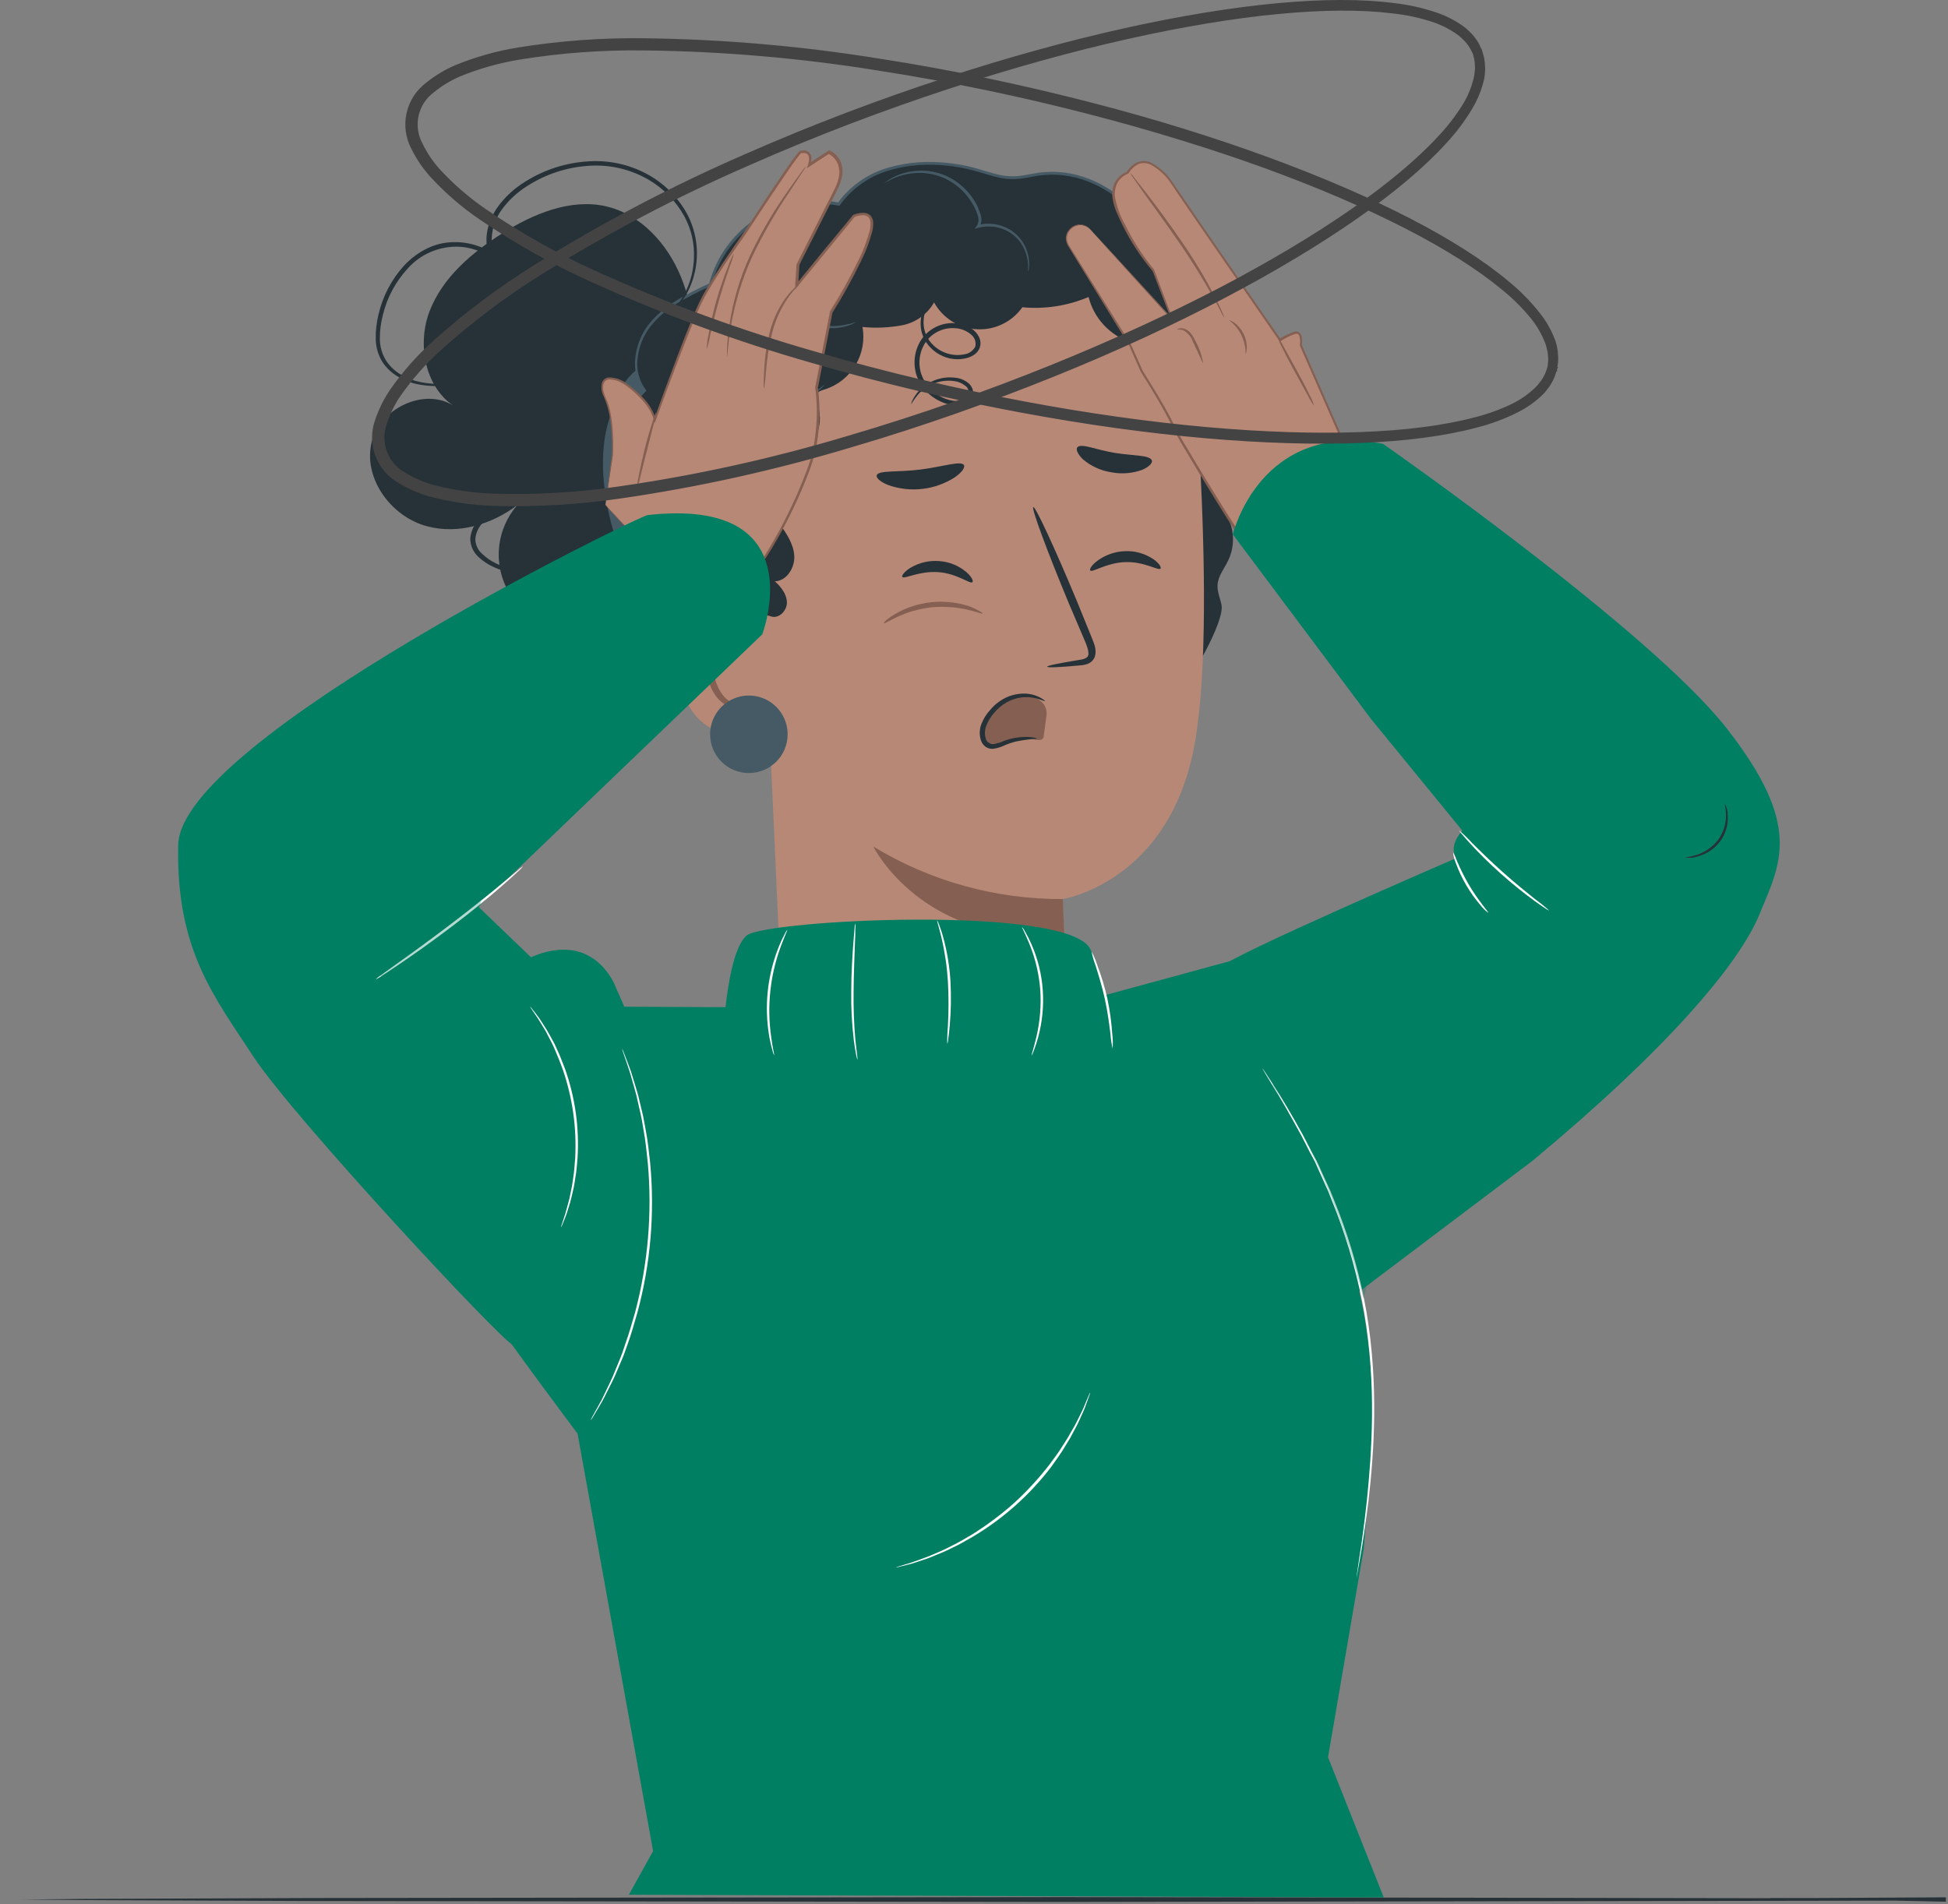 <svg width="402" height="393" viewBox="0 0 402 393" fill="none" xmlns="http://www.w3.org/2000/svg">
<rect x="0" y="0" width="402" height="393" fill="#808080" stroke="none"/>
<path d="M365.21 391.76H365.83H367.65H374.75L401.56 391.618V392.284L218.96 392.57L64.13 392.379L17.21 392.189L4.45 392.07H1.13H0H1.13H4.45L17.21 391.951L64.13 391.76L218.96 391.57L401.56 391.856V392.522L374.78 391.951H367.68H365.86L365.21 391.76Z" fill="#263238"/>
<path d="M140.57 57.27C137.8 50.38 132.24 44.2 124.99 42.57C117.74 40.94 109.99 44.14 103.64 48.17C97.29 52.2 91.33 57.29 88.64 64.25C86.08 70.98 87.64 79.64 93.48 83.68C87.4 79.89 78.09 84.47 76.61 91.63C75.08 99.03 80.85 106.7 88.15 108.63C94.53 110.33 101.45 108.27 106.75 104.26C104.598 106.726 103.279 109.808 102.983 113.068C102.686 116.327 103.427 119.597 105.1 122.41C109.1 128.8 117.48 131.72 124.81 130.06C132.14 128.4 138.2 122.71 141.26 115.85L143.91 79.15C143.78 71.75 143.34 64.16 140.57 57.27Z" fill="#263238"/>
<path d="M135.61 74.11C128.55 76.4 127.11 82.11 125.61 86.88C122.46 97.13 126 112.3 131.74 121.36C137.48 130.42 143.74 135.03 154.38 136.56C154.727 120.287 155.06 104.013 155.38 87.74L135.61 74.11Z" fill="#455A64"/>
<path d="M131.62 102.14C129.3 98.93 128.18 95.007 128.456 91.056C128.732 87.105 130.386 83.376 133.13 80.52C130.04 76.63 131.13 70.65 134.29 66.81C137.45 62.97 142.09 60.76 146.59 58.68C149.07 47.32 161.82 39.33 173.11 42.06C179 33.41 191.54 32.06 201.59 34.98C204.04 35.69 206.49 36.62 209.05 36.61C210.921 36.472 212.782 36.215 214.62 35.84C224.84 34.46 234.98 41.66 238.97 51.17C239.5 52.734 240.229 54.223 241.14 55.6C242.46 57.31 244.48 58.31 246.19 59.6C248.037 61.045 249.552 62.871 250.63 64.954C251.709 67.037 252.326 69.327 252.44 71.67C252.61 75.67 251.35 79.86 253.02 83.46C253.86 85.27 255.37 86.73 256.02 88.61C257.91 94.06 251.87 99.61 253.02 105.3C253.25 106.45 253.77 107.53 254.09 108.66C254.73 110.992 254.51 113.477 253.47 115.66C252.67 117.34 251.37 118.87 251.26 120.73C251.17 122.13 251.8 123.47 252.08 124.86C252.77 128.24 245.48 141.27 242.56 143.11L155.29 143.89C151.996 143.151 149.012 141.407 146.751 138.899C144.491 136.391 143.065 133.243 142.67 129.89C142.703 128.764 142.419 127.652 141.85 126.68C141.173 126.003 140.363 125.475 139.47 125.13C133.85 122.13 133.17 114.4 133.76 108.04C133.92 107.161 133.92 106.259 133.76 105.38C133.277 104.164 132.549 103.061 131.62 102.14Z" fill="#263238"/>
<path d="M156.63 102.26C156.37 86.82 166.06 69.07 181.4 61.52C191.07 56.76 198.62 56.73 203.7 56.13C210.843 55.448 218.024 56.954 224.29 60.45C229.1 61.58 246.72 77.72 247.64 95.24C248.64 114.69 249.13 138.49 246.64 152.97C241.7 182.1 219.3 185.57 219.3 185.57L221.38 233.99L178.38 269.27L161.62 213.27L156.63 102.26Z" fill="#B78876"/>
<path d="M219.33 185.57C205.546 185.643 192.012 181.894 180.23 174.74C180.23 174.74 190.42 195.41 219.64 193L219.33 185.57Z" fill="#856052"/>
<path d="M161.03 129.94C161.03 127.77 158.59 122.62 156.45 122.26C150.73 121.26 140.45 121.66 140.15 136.21C139.8 156.1 159.84 152.34 159.89 151.77C159.94 151.2 160.97 137.47 161.03 129.94Z" fill="#B78876"/>
<path d="M154.53 144.43C154.44 144.37 154.17 144.67 153.58 144.93C152.749 145.265 151.821 145.265 150.99 144.93C148.91 144.13 147.19 140.76 147.16 137.17C147.14 135.466 147.499 133.779 148.21 132.23C148.408 131.612 148.754 131.051 149.217 130.596C149.681 130.142 150.248 129.806 150.87 129.62C151.268 129.531 151.684 129.582 152.048 129.764C152.412 129.946 152.703 130.249 152.87 130.62C153.12 131.18 152.99 131.62 153.09 131.62C153.19 131.62 153.53 131.3 153.38 130.47C153.279 129.975 153.01 129.53 152.62 129.21C152.076 128.792 151.392 128.599 150.71 128.67C149.18 128.75 147.77 130.14 147.04 131.67C146.161 133.379 145.715 135.278 145.74 137.2C145.8 141.2 147.74 144.99 150.65 145.87C151.181 146.035 151.743 146.079 152.294 145.997C152.844 145.916 153.369 145.712 153.83 145.4C154.48 144.94 154.59 144.47 154.53 144.43Z" fill="#856052"/>
<path d="M251.91 92.29C251.27 85.06 248.4 78.21 244.91 71.85C242.5 67.45 239.72 63.15 235.91 59.85C232.632 57.22 229.016 55.041 225.16 53.37C215.16 48.65 204.08 44.64 193.32 47.06C187.55 48.36 182.32 51.43 177.32 54.51C173.366 56.733 169.676 59.397 166.32 62.45C163.529 65.298 161.122 68.498 159.16 71.97C154.35 80.14 150.95 89.29 150.3 98.75C149.65 108.21 142.48 116.59 148.03 124.29C148.46 124.88 158.35 126.93 159.03 127.2C160.64 127.84 162.41 126.1 162.39 124.37C162.37 122.64 161.19 121.15 159.91 119.99C162.37 119.9 164.06 117.16 163.91 114.71C163.76 112.26 162.3 110.08 160.84 108.1C160.627 107.858 160.479 107.565 160.41 107.25C160.31 106.41 161.26 105.89 161.99 105.46C165.53 103.37 165.93 97.54 162.7 94.98C163.852 94.646 164.926 94.086 165.859 93.331C166.791 92.576 167.563 91.642 168.13 90.585C168.696 89.528 169.045 88.368 169.157 87.173C169.269 85.979 169.141 84.774 168.78 83.63C168.586 83.298 168.461 82.93 168.411 82.549C168.362 82.168 168.388 81.781 168.49 81.41C168.82 80.75 169.64 80.54 170.35 80.33C172.955 79.466 175.161 77.693 176.564 75.334C177.967 72.976 178.473 70.191 177.99 67.49C180.747 67.763 183.529 67.638 186.25 67.12C187.608 66.848 188.892 66.288 190.015 65.477C191.138 64.666 192.074 63.624 192.76 62.42C193.643 64.016 194.917 65.361 196.462 66.33C198.007 67.299 199.772 67.86 201.593 67.96C203.414 68.059 205.231 67.695 206.873 66.901C208.515 66.107 209.928 64.909 210.98 63.42C215.639 63.855 220.332 63.127 224.64 61.3C225.189 63.46 226.271 65.448 227.788 67.082C229.304 68.715 231.206 69.942 233.32 70.65C234.14 70.92 235.08 71.17 235.48 71.94C235.681 72.455 235.743 73.014 235.66 73.56C235.52 76.33 237.41 77.56 238.94 79.84C240.47 82.12 243.14 85.62 245.81 84.84C245.52 89.57 248.05 93.02 252.04 95.57L251.91 92.29Z" fill="#263238"/>
<path d="M256.02 88.64C255.786 87.872 255.432 87.146 254.97 86.49C254.55 85.83 253.97 85.05 253.41 84.06C252.789 82.908 252.421 81.636 252.33 80.33C252.233 78.689 252.276 77.043 252.46 75.41C252.689 73.448 252.656 71.463 252.36 69.51C251.717 66.009 249.964 62.807 247.36 60.38C246.381 59.511 245.334 58.722 244.23 58.02C243.095 57.306 242.083 56.415 241.23 55.38C240.454 54.212 239.832 52.948 239.38 51.62C237.007 45.73 232.61 40.879 226.98 37.94C225.462 37.155 223.862 36.538 222.21 36.1C220.502 35.675 218.75 35.46 216.99 35.46C216.094 35.479 215.2 35.542 214.31 35.65C213.41 35.78 212.54 35.96 211.65 36.11C209.899 36.48 208.091 36.48 206.34 36.11C204.56 35.74 202.82 35.11 200.99 34.61C199.143 34.125 197.261 33.791 195.36 33.61C193.423 33.408 191.473 33.371 189.53 33.5C187.552 33.641 185.593 33.976 183.68 34.5C179.735 35.548 176.216 37.799 173.61 40.94L172.87 41.94L173.18 41.82C167.397 40.668 161.392 41.772 156.396 44.905C151.4 48.038 147.792 52.962 146.31 58.67L146.47 58.47C144.064 59.53 141.726 60.739 139.47 62.09C137.264 63.408 135.318 65.12 133.73 67.14C132.244 69.137 131.331 71.502 131.09 73.98C130.813 76.38 131.472 78.794 132.93 80.72V80.39C130.234 83.13 128.585 86.729 128.27 90.56C127.909 93.987 128.607 97.442 130.27 100.46C130.659 101.156 131.097 101.825 131.58 102.46C132.064 103.027 132.515 103.621 132.93 104.24C133.326 104.837 133.564 105.526 133.62 106.24C133.652 106.927 133.628 107.616 133.55 108.3C133.309 110.814 133.36 113.348 133.7 115.85C133.954 117.88 134.603 119.84 135.61 121.62C136.365 122.925 137.413 124.038 138.67 124.87C139.67 125.56 140.6 125.87 141.1 126.2C141.363 126.375 141.604 126.579 141.82 126.81C141.645 126.543 141.417 126.315 141.15 126.14C140.65 125.74 139.74 125.44 138.76 124.75C137.527 123.911 136.502 122.803 135.76 121.51C134.793 119.744 134.175 117.809 133.94 115.81C133.625 113.328 133.598 110.818 133.86 108.33C133.948 107.627 133.974 106.918 133.94 106.21C133.877 105.451 133.626 104.719 133.21 104.08C132.786 103.446 132.328 102.836 131.84 102.25C131.374 101.638 130.953 100.993 130.58 100.32C128.984 97.367 128.328 93.996 128.7 90.66C129.021 86.939 130.634 83.447 133.26 80.79L133.42 80.64L133.28 80.46C131.909 78.633 131.296 76.348 131.57 74.08C131.805 71.697 132.69 69.424 134.13 67.51C135.679 65.55 137.574 63.889 139.72 62.61C141.977 61.276 144.315 60.083 146.72 59.04L146.85 58.98V58.84C148.302 53.288 151.82 48.5 156.684 45.453C161.547 42.407 167.391 41.333 173.02 42.45L173.21 42.5L173.34 42.33L174.06 41.39C176.581 38.319 179.996 36.11 183.83 35.07C185.7 34.555 187.616 34.22 189.55 34.07C191.459 33.943 193.376 33.977 195.28 34.17C197.147 34.355 198.996 34.689 200.81 35.17C202.62 35.63 204.37 36.29 206.2 36.67C207.114 36.867 208.045 36.971 208.98 36.98C209.903 36.967 210.822 36.877 211.73 36.71C212.62 36.55 213.5 36.37 214.37 36.24C215.233 36.132 216.101 36.069 216.97 36.05C218.685 36.05 220.394 36.255 222.06 36.66C223.673 37.087 225.236 37.687 226.72 38.45C232.267 41.326 236.604 46.089 238.95 51.88C239.42 53.246 240.069 54.544 240.88 55.74C241.763 56.809 242.813 57.727 243.99 58.46C245.083 59.142 246.116 59.915 247.08 60.77C247.977 61.592 248.775 62.515 249.46 63.52C250.723 65.37 251.591 67.46 252.01 69.66C252.317 71.585 252.367 73.542 252.16 75.48C251.984 77.141 251.957 78.814 252.08 80.48C252.191 81.812 252.587 83.104 253.24 84.27C253.82 85.27 254.42 86.03 254.85 86.68C255.184 87.169 255.484 87.681 255.75 88.21C255.94 88.45 256.01 88.64 256.02 88.64Z" fill="#455A64"/>
<path d="M182.49 37.77C182.49 37.77 183.02 37.47 183.99 37C185.356 36.345 186.824 35.928 188.33 35.77C190.557 35.515 192.812 35.86 194.86 36.77C197.353 37.911 199.422 39.812 200.77 42.2C201.187 42.914 201.522 43.672 201.77 44.46C201.899 44.8 201.952 45.165 201.924 45.528C201.896 45.891 201.789 46.243 201.61 46.56L201.12 47.23L201.92 47.01C203.993 46.456 206.201 46.736 208.07 47.79C209.555 48.633 210.727 49.935 211.41 51.5C211.873 52.534 212.131 53.648 212.17 54.78C212.17 55.58 212.12 56.02 212.17 56.02C212.22 56.02 212.17 55.92 212.27 55.71C212.334 55.404 212.371 55.093 212.38 54.78C212.419 53.606 212.211 52.438 211.77 51.35C211.095 49.675 209.886 48.269 208.33 47.35C207.351 46.777 206.269 46.402 205.145 46.248C204.021 46.093 202.877 46.162 201.78 46.45L202.09 46.9C202.327 46.516 202.474 46.084 202.521 45.636C202.567 45.187 202.512 44.734 202.36 44.31C202.12 43.474 201.785 42.669 201.36 41.91C199.958 39.406 197.783 37.424 195.16 36.26C193.017 35.335 190.661 35.017 188.35 35.34C186.805 35.542 185.312 36.034 183.95 36.79C183.579 36.987 183.224 37.215 182.89 37.47C182.59 37.65 182.48 37.75 182.49 37.77Z" fill="#455A64"/>
<path d="M150.03 60.35C150.221 60.621 150.454 60.861 150.72 61.06C151.406 61.671 152.157 62.204 152.96 62.65C154.187 63.346 155.553 63.763 156.96 63.87C158.751 64.031 160.537 63.51 161.96 62.41L161.52 62.34L162.1 63.16C162.31 63.43 162.54 63.69 162.77 63.95C164.13 65.388 165.828 66.464 167.71 67.08C169.234 67.597 170.844 67.815 172.45 67.72C173.525 67.645 174.583 67.412 175.59 67.03C175.948 66.895 176.285 66.71 176.59 66.48C175.23 66.927 173.819 67.2 172.39 67.29C170.845 67.327 169.306 67.08 167.85 66.56C166.072 65.95 164.467 64.921 163.17 63.56C162.95 63.31 162.73 63.07 162.53 62.82L161.98 62.05L161.79 61.77L161.54 61.97C160.25 62.977 158.633 63.472 157 63.36C155.67 63.282 154.372 62.925 153.19 62.31C151.12 61.25 150.1 60.26 150.03 60.35Z" fill="#455A64"/>
<path d="M139.37 78.71C139.37 78.71 139.37 78.84 139.37 79.08C139.463 79.433 139.608 79.77 139.8 80.08C140.559 81.169 141.696 81.935 142.99 82.23C144.902 82.591 146.878 82.394 148.68 81.66C149.75 81.311 150.801 80.907 151.83 80.45C153.016 79.97 153.996 79.088 154.6 77.96L154.72 77.65L154.25 77.78C156.014 79.267 157.993 80.477 160.12 81.37C161.915 82.092 163.877 82.29 165.78 81.94C167.043 81.739 168.233 81.211 169.23 80.41C169.496 80.19 169.74 79.946 169.96 79.68C170.1 79.49 170.17 79.39 170.15 79.37C170.13 79.35 169.8 79.72 169.09 80.22C168.085 80.921 166.925 81.371 165.71 81.53C163.904 81.779 162.065 81.53 160.39 80.81C158.329 79.908 156.409 78.712 154.69 77.26L154.38 77.01L154.22 77.4C154.22 77.49 154.16 77.58 154.12 77.67C153.568 78.664 152.693 79.44 151.64 79.87C150.64 80.35 149.56 80.73 148.57 81.09C146.864 81.813 144.992 82.049 143.16 81.77C141.94 81.528 140.845 80.862 140.07 79.89C139.803 79.518 139.569 79.123 139.37 78.71V78.71Z" fill="#455A64"/>
<path d="M239.49 117.36C239.05 117.86 236.19 115.89 232.24 116.02C228.29 116.15 225.44 118.23 225 117.76C224.78 117.55 225.22 116.67 226.45 115.76C228.126 114.516 230.144 113.818 232.23 113.76C234.287 113.683 236.316 114.265 238.02 115.42C239.27 116.29 239.71 117.14 239.49 117.36Z" fill="#263238"/>
<path d="M200.67 120.17C200.18 120.61 197.55 118.36 193.6 118.09C189.65 117.82 186.6 119.59 186.22 119.09C186.02 118.86 186.54 118.03 187.88 117.2C189.668 116.133 191.744 115.647 193.82 115.81C195.876 115.951 197.834 116.743 199.41 118.07C200.56 119.07 200.91 119.94 200.67 120.17Z" fill="#263238"/>
<path d="M216.1 137.61C216.1 137.39 218.52 136.89 222.49 136.25C223.49 136.11 224.49 135.88 224.6 135.18C224.71 134.48 224.36 133.37 223.83 132.18L220.59 124.58C216.09 113.76 212.79 104.84 213.23 104.66C213.67 104.48 217.67 113.12 222.18 123.94C223.26 126.61 224.3 129.15 225.29 131.59C225.71 132.73 226.41 134.01 225.94 135.54C225.805 135.9 225.59 136.225 225.311 136.49C225.032 136.755 224.697 136.954 224.33 137.07C223.776 137.243 223.2 137.34 222.62 137.36C218.61 137.74 216.12 137.84 216.1 137.61Z" fill="#263238"/>
<path d="M209.97 143.52C208.49 143.79 205.13 145.8 204.26 147.42C203.39 149.04 202.26 151.58 203.1 153.05C203.83 154.31 209.17 152.75 211.42 152.38C212.42 152.21 215.01 153.44 215.36 152.14L215.98 147.52C216.07 145.36 214.65 144.41 213.18 143.81C212.16 143.408 211.046 143.307 209.97 143.52V143.52Z" fill="#856052"/>
<path d="M180.92 98.1C181.3 97.02 185.26 97.51 189.92 96.92C194.58 96.33 198.31 95.03 198.92 95.99C199.2 96.45 198.55 97.47 197.04 98.52C195.028 99.814 192.747 100.631 190.371 100.91C187.995 101.189 185.587 100.922 183.33 100.13C181.62 99.46 180.78 98.62 180.92 98.1Z" fill="#263238"/>
<path d="M222.39 92.26C223.32 91.49 226.3 92.88 230.06 93.48C233.82 94.08 237.06 93.91 237.68 94.95C237.93 95.45 237.3 96.27 235.78 96.95C233.716 97.716 231.481 97.899 229.32 97.48C227.156 97.142 225.127 96.211 223.46 94.79C222.27 93.62 221.97 92.64 222.39 92.26Z" fill="#263238"/>
<path d="M214.01 152.46C212.543 152.565 211.083 152.763 209.64 153.05C208.932 153.228 208.237 153.455 207.56 153.73C206.745 154.149 205.867 154.429 204.96 154.56C204.369 154.611 203.781 154.44 203.31 154.08C202.85 153.705 202.521 153.194 202.37 152.62C202.062 151.514 202.139 150.336 202.59 149.28C203.006 148.278 203.591 147.354 204.32 146.55C204.964 145.769 205.726 145.094 206.58 144.55C208.02 143.625 209.699 143.142 211.41 143.16C212.547 143.172 213.665 143.457 214.67 143.99C215.37 144.36 215.67 144.68 215.67 144.73C215.67 144.78 215.24 144.6 214.53 144.36C213.541 144.004 212.49 143.847 211.44 143.9C209.897 143.977 208.406 144.479 207.13 145.35C206.381 145.859 205.707 146.472 205.13 147.17C204.493 147.9 203.976 148.727 203.6 149.62C203.238 150.462 203.161 151.4 203.38 152.29C203.441 152.658 203.634 152.991 203.923 153.227C204.212 153.463 204.577 153.585 204.95 153.57C205.756 153.461 206.542 153.232 207.28 152.89C208.012 152.628 208.765 152.427 209.53 152.29C212.29 151.82 214.04 152.35 214.01 152.46Z" fill="#263238"/>
<path d="M154.54 159.56C158.958 159.56 162.54 155.978 162.54 151.56C162.54 147.142 158.958 143.56 154.54 143.56C150.122 143.56 146.54 147.142 146.54 151.56C146.54 155.978 150.122 159.56 154.54 159.56Z" fill="#455A64"/>
<path d="M188.04 83.44C188.04 83.44 188.04 83.17 188.27 82.69C188.589 82.011 189.003 81.381 189.5 80.82C190.305 79.935 191.277 79.218 192.36 78.71C193.817 78.03 195.433 77.767 197.03 77.95C197.992 78.031 198.913 78.377 199.69 78.95C200.146 79.282 200.494 79.741 200.69 80.27C200.788 80.559 200.827 80.864 200.804 81.168C200.782 81.472 200.699 81.769 200.56 82.04C200.261 82.566 199.823 82.999 199.293 83.292C198.764 83.585 198.164 83.726 197.56 83.7C196.386 83.675 195.231 83.402 194.17 82.9C193.019 82.392 191.983 81.656 191.123 80.736C190.264 79.817 189.6 78.733 189.17 77.55C188.74 76.262 188.62 74.891 188.82 73.547C189.02 72.204 189.534 70.927 190.32 69.82C191.139 68.726 192.229 67.865 193.484 67.323C194.738 66.781 196.112 66.576 197.47 66.73C198.787 66.841 200.035 67.37 201.03 68.24C201.524 68.68 201.911 69.227 202.16 69.84C202.403 70.485 202.403 71.195 202.16 71.84C201.904 72.453 201.459 72.968 200.89 73.31C200.383 73.626 199.825 73.849 199.24 73.97C198.157 74.211 197.034 74.211 195.95 73.97C194.018 73.521 192.321 72.37 191.19 70.74C190.28 69.391 189.864 67.77 190.01 66.15C190.104 64.949 190.474 63.785 191.09 62.75C191.477 62.102 191.971 61.524 192.55 61.04C192.95 60.73 193.19 60.6 193.21 60.63C192.528 61.326 191.937 62.106 191.45 62.95C190.932 63.951 190.642 65.054 190.6 66.18C190.515 67.655 190.934 69.115 191.79 70.32C192.848 71.757 194.395 72.757 196.14 73.13C197.092 73.335 198.078 73.335 199.03 73.13C199.5 73.062 199.948 72.883 200.335 72.609C200.723 72.334 201.04 71.971 201.26 71.55C201.373 71.078 201.345 70.583 201.177 70.128C201.01 69.672 200.712 69.276 200.32 68.99C199.471 68.28 198.423 67.85 197.32 67.76C196.143 67.634 194.953 67.817 193.867 68.29C192.782 68.763 191.839 69.511 191.13 70.46C190.445 71.433 189.997 72.554 189.824 73.731C189.65 74.909 189.755 76.111 190.13 77.24C190.504 78.294 191.085 79.263 191.839 80.089C192.593 80.915 193.504 81.582 194.52 82.05C195.456 82.508 196.478 82.764 197.52 82.8C197.959 82.832 198.398 82.742 198.79 82.541C199.181 82.34 199.51 82.035 199.74 81.66C199.909 81.303 199.943 80.897 199.837 80.517C199.73 80.136 199.49 79.807 199.16 79.59C198.511 79.077 197.732 78.755 196.91 78.66C195.443 78.447 193.945 78.641 192.58 79.22C191.537 79.662 190.584 80.292 189.77 81.08C189.115 81.806 188.536 82.597 188.04 83.44V83.44Z" fill="#263238"/>
<path d="M96.53 78.94C96.109 79.066 95.677 79.149 95.24 79.19C94.39 79.32 93.13 79.51 91.48 79.62C89.468 79.781 87.443 79.623 85.48 79.15C84.238 78.825 83.051 78.316 81.96 77.64C80.716 76.886 79.66 75.861 78.87 74.64C78.035 73.248 77.577 71.663 77.54 70.04C77.501 68.312 77.692 66.587 78.11 64.91C78.972 61.168 80.776 57.709 83.35 54.86C84.763 53.322 86.461 52.072 88.35 51.18C89.344 50.718 90.392 50.382 91.47 50.18C92.569 49.99 93.687 49.929 94.8 50C97.11 50.137 99.35 50.845 101.32 52.06C102.323 52.704 103.226 53.493 104 54.4C104.771 55.349 105.376 56.42 105.79 57.57L106.23 58.79L105.07 58.2C103.683 57.453 102.54 56.321 101.78 54.94C100.977 53.539 100.508 51.972 100.41 50.36C100.315 49.009 100.475 47.652 100.88 46.36C101.294 45.102 101.886 43.909 102.64 42.82C104.132 40.74 106.018 38.974 108.19 37.62C112.236 35.018 116.895 33.525 121.7 33.29C126.061 33.043 130.398 34.087 134.17 36.29C137.447 38.217 140.126 41.013 141.91 44.37C143.158 46.809 143.814 49.508 143.824 52.248C143.835 54.988 143.199 57.691 141.97 60.14C141.303 61.454 140.444 62.66 139.42 63.72C139.153 63.995 138.869 64.252 138.57 64.49C138.37 64.66 138.27 64.74 138.26 64.72C138.568 64.319 138.902 63.938 139.26 63.58C140.208 62.488 140.999 61.27 141.61 59.96C142.575 57.892 143.115 55.651 143.2 53.37C143.355 50.361 142.684 47.366 141.26 44.71C139.498 41.511 136.894 38.855 133.73 37.03C130.091 34.938 125.92 33.958 121.73 34.21C117.102 34.463 112.621 35.922 108.73 38.44C106.676 39.727 104.893 41.401 103.48 43.37C102.043 45.369 101.336 47.802 101.48 50.26C101.518 51.678 101.921 53.063 102.65 54.28C103.378 55.497 104.408 56.506 105.64 57.21L104.92 57.84C104.547 56.809 104.006 55.846 103.32 54.99C102.616 54.164 101.794 53.446 100.88 52.86C99.07 51.731 97.009 51.068 94.88 50.93C92.861 50.828 90.845 51.182 88.981 51.964C87.116 52.746 85.452 53.938 84.11 55.45C81.617 58.166 79.858 61.474 79 65.06C78.582 66.659 78.377 68.307 78.39 69.96C78.403 71.46 78.803 72.93 79.55 74.23C80.268 75.391 81.239 76.376 82.39 77.11C83.419 77.776 84.541 78.285 85.72 78.62C87.632 79.115 89.607 79.321 91.58 79.23C93.21 79.23 94.47 79.06 95.33 78.99C95.728 78.934 96.129 78.918 96.53 78.94Z" fill="#263238"/>
<path d="M113.94 117.44C113.504 117.74 113.01 117.945 112.49 118.04C111.104 118.423 109.667 118.591 108.23 118.54C106.081 118.484 103.965 117.995 102.01 117.1C100.824 116.585 99.732 115.875 98.78 115C98.228 114.511 97.788 113.908 97.489 113.233C97.191 112.559 97.041 111.828 97.05 111.09C97.197 109.647 97.811 108.291 98.8 107.23C99.64 106.28 100.579 105.422 101.6 104.67C103.289 103.378 105.142 102.316 107.11 101.51C108.429 100.964 109.799 100.552 111.2 100.28C111.706 100.134 112.237 100.09 112.76 100.15C112.76 100.33 110.6 100.69 107.41 102.15C105.549 103.026 103.797 104.117 102.19 105.4C101.235 106.155 100.361 107.006 99.58 107.94C98.748 108.836 98.225 109.975 98.09 111.19C98.086 111.782 98.21 112.369 98.454 112.909C98.697 113.449 99.054 113.93 99.5 114.32C100.362 115.137 101.347 115.812 102.42 116.32C104.254 117.209 106.238 117.745 108.27 117.9C111.78 118.07 113.9 117.24 113.94 117.44Z" fill="#263238"/>
<path d="M202.78 126.61C202.71 126.76 201.59 126.3 199.73 125.86C198.643 125.613 197.54 125.44 196.43 125.34C195.072 125.226 193.708 125.226 192.35 125.34C190.997 125.494 189.66 125.758 188.35 126.13C187.279 126.444 186.232 126.839 185.22 127.31C183.49 128.11 182.49 128.79 182.39 128.65C182.29 128.51 183.17 127.65 184.88 126.65C185.891 126.068 186.956 125.586 188.06 125.21C190.782 124.286 193.678 123.992 196.53 124.35C197.685 124.493 198.824 124.747 199.93 125.11C201.78 125.8 202.78 126.5 202.78 126.61Z" fill="#856052"/>
<path d="M285.56 391.65L274.06 362.7L281.43 319.7L283.43 294.29C283.06 277.9 281.67 265.24 274.9 250.29L253.9 198.36L228.22 205.36C227.54 202.06 226.448 198.858 224.97 195.83C220.17 186.71 158.12 189.83 154.11 193.08C151.56 195.17 150.3 202.69 149.72 207.89L128.13 207.78L102.69 273.16C103.5 274.96 119.19 295.91 119.19 295.91L134.78 382.08L129.78 391.08L285.56 391.65Z" fill="#007F62"/>
<path d="M159.78 217.86C159.614 217.545 159.493 217.209 159.42 216.86C159.151 215.94 158.934 215.005 158.77 214.06C157.668 207.78 158.344 201.317 160.72 195.4C161.074 194.511 161.478 193.643 161.93 192.8C162.07 192.476 162.255 192.173 162.48 191.9C162.56 191.9 161.88 193.28 161.06 195.54C158.91 201.441 158.25 207.782 159.14 214C159.45 216.39 159.84 217.84 159.78 217.86Z" fill="white"/>
<path d="M176.95 218.73C176.812 218.383 176.718 218.02 176.67 217.65C176.52 216.95 176.35 215.92 176.19 214.65C175.795 211.332 175.621 207.991 175.67 204.65C175.67 200.74 175.92 197.21 176.1 194.65L176.35 191.65C176.357 191.278 176.41 190.908 176.51 190.55C176.552 190.919 176.552 191.291 176.51 191.66C176.51 192.38 176.51 193.41 176.43 194.66C176.35 197.22 176.18 200.75 176.15 204.66C176.105 207.997 176.229 211.335 176.52 214.66C176.78 217.15 177.03 218.71 176.95 218.73Z" fill="white"/>
<path d="M195.48 215.51C195.461 214.248 195.507 212.987 195.62 211.73C195.782 208.699 195.782 205.661 195.62 202.63C195.436 199.599 194.998 196.588 194.31 193.63C193.78 191.37 193.31 190 193.4 189.97C193.576 190.261 193.713 190.574 193.81 190.9C194.142 191.764 194.429 192.646 194.67 193.54C195.468 196.481 195.961 199.497 196.14 202.54C196.308 205.59 196.257 208.647 195.99 211.69C195.89 212.86 195.78 213.8 195.68 214.45C195.668 214.811 195.6 215.169 195.48 215.51Z" fill="white"/>
<path d="M212.89 217.86C212.8 217.86 213.32 216.38 213.89 213.97C214.619 210.832 214.886 207.605 214.68 204.39C214.439 201.182 213.71 198.029 212.52 195.04C211.59 192.74 210.84 191.4 210.93 191.35C211.163 191.628 211.361 191.934 211.52 192.26C212.019 193.113 212.466 193.994 212.86 194.9C214.176 197.895 214.964 201.096 215.19 204.36C215.418 207.623 215.101 210.901 214.25 214.06C214.003 215.014 213.699 215.952 213.34 216.87C213.23 217.217 213.079 217.549 212.89 217.86Z" fill="white"/>
<path d="M229.61 216.43C229.379 215.444 229.229 214.441 229.16 213.43C228.93 211.59 228.62 209.04 228.02 206.28C227.42 203.52 226.64 201.07 226.08 199.28C225.728 198.337 225.45 197.367 225.25 196.38C225.724 197.27 226.119 198.201 226.43 199.16C227.297 201.44 227.999 203.779 228.53 206.16C229.032 208.547 229.366 210.966 229.53 213.4C229.653 214.405 229.68 215.42 229.61 216.43V216.43Z" fill="white"/>
<path d="M124.94 104.2L126.42 93.94C126.42 93.94 126.8 86.23 124.94 82.38C123.08 78.53 125.39 76.47 130.01 80.06C134.63 83.65 135.15 86.74 135.15 86.74C135.15 86.74 142.09 67.47 144.66 62.34C147.23 57.21 153.91 47.94 153.91 47.94C153.91 47.94 164.44 31.76 165.21 31.5C165.98 31.24 167.78 31.24 167.01 34.07L171.12 31.39C171.12 31.39 175.74 33.3 172.4 39.46C169.06 45.62 164.7 54.62 164.7 54.62L164.44 58.99L176.26 44.6C176.26 44.6 181.39 42.29 179.6 48.45C177.81 54.61 171.6 64.38 171.6 64.38L168.52 80.05C169.11 84.417 168.937 88.853 168.01 93.16C166.46 100.35 156.21 121.44 149.91 123.48C143.61 125.52 124.94 104.2 124.94 104.2Z" fill="#B78876"/>
<path d="M124.94 104.2L125.21 104.48L125.98 105.31C126.66 106.04 127.68 107.12 128.98 108.51C130.28 109.9 131.98 111.59 133.98 113.51C136.287 115.712 138.714 117.785 141.25 119.72C142.737 120.86 144.335 121.848 146.02 122.67C146.91 123.109 147.879 123.364 148.87 123.42C149.891 123.36 150.861 122.955 151.62 122.27C153.314 120.809 154.804 119.127 156.05 117.27C157.432 115.318 158.71 113.296 159.88 111.21C162.466 106.66 164.687 101.912 166.52 97.01C167.011 95.705 167.415 94.369 167.73 93.01C168.02 91.616 168.234 90.207 168.37 88.79C168.668 85.865 168.621 82.914 168.23 80V79.92C169.23 74.92 170.23 69.67 171.3 64.24C173.499 60.748 175.503 57.135 177.3 53.42C178.221 51.533 178.954 49.56 179.49 47.53C179.605 47.029 179.652 46.514 179.63 46C179.638 45.766 179.597 45.533 179.509 45.316C179.421 45.099 179.289 44.903 179.12 44.74C178.729 44.471 178.249 44.363 177.78 44.44C177.266 44.491 176.763 44.622 176.29 44.83L176.39 44.75L164.57 59.14L164.06 59.76L164.11 58.96C164.11 58.61 164.11 58.24 164.17 57.86C164.24 56.77 164.3 55.68 164.37 54.59L170.37 42.69L171.86 39.77C172.11 39.28 172.33 38.77 172.56 38.33C172.765 37.846 172.925 37.343 173.04 36.83C173.302 35.839 173.253 34.792 172.9 33.83C172.512 32.904 171.802 32.151 170.9 31.71H171.14L167.03 34.38L166.48 34.74L166.78 33.94C166.98 33.21 167.1 32.32 166.65 31.85C166.522 31.743 166.373 31.664 166.213 31.62C166.053 31.575 165.885 31.565 165.72 31.59H165.46H165.33C165.199 31.723 165.076 31.863 164.96 32.01C163.96 33.27 163.07 34.6 162.16 35.9C160.36 38.52 158.63 41.12 156.93 43.69C156.09 44.97 155.25 46.24 154.43 47.5C153.61 48.76 152.7 49.96 151.86 51.18C150.18 53.61 148.57 56.02 147.09 58.43C146.35 59.63 145.64 60.84 145.02 62.06C144.4 63.28 143.78 64.69 143.28 65.94C142.28 68.42 141.28 70.87 140.37 73.26C138.53 78.03 136.86 82.55 135.32 86.77L135.12 87.33L134.97 86.74C134.514 85.251 133.728 83.883 132.67 82.74C131.692 81.62 130.592 80.614 129.39 79.74C128.351 78.844 127.032 78.338 125.66 78.31C125.358 78.348 125.076 78.485 124.86 78.7C124.664 78.927 124.536 79.204 124.49 79.5C124.404 80.115 124.476 80.741 124.7 81.32C124.89 81.9 125.17 82.46 125.39 83.04C125.592 83.603 125.759 84.177 125.89 84.76C126.12 85.856 126.284 86.965 126.38 88.08C126.549 90.005 126.592 91.939 126.51 93.87C126.01 97.21 125.63 99.77 125.36 101.51L125.06 103.51C124.99 103.95 124.94 104.18 124.94 104.18C124.94 104.18 124.94 103.96 125.01 103.52C125.08 103.08 125.15 102.42 125.27 101.52L126.27 93.83C126.334 91.912 126.274 89.991 126.09 88.08C125.936 85.761 125.356 83.49 124.38 81.38C124.13 80.745 124.05 80.055 124.15 79.38C124.192 79.01 124.345 78.661 124.59 78.38C124.862 78.116 125.213 77.947 125.59 77.9C127.056 77.895 128.476 78.417 129.59 79.37C130.814 80.244 131.937 81.25 132.94 82.37C134.045 83.557 134.866 84.979 135.34 86.53H134.99C136.51 82.3 138.17 77.77 139.99 72.99C140.91 70.6 141.86 68.15 142.89 65.65C143.41 64.4 143.95 63.14 144.57 61.89C145.19 60.64 145.92 59.44 146.66 58.22C148.14 55.8 149.75 53.38 151.42 50.94L153.98 47.27L156.48 43.45C158.167 40.883 159.907 38.283 161.7 35.65C162.61 34.34 163.51 33.02 164.52 31.73C164.652 31.56 164.796 31.4 164.95 31.25C165.013 31.193 165.083 31.146 165.16 31.11H165.33C165.438 31.08 165.548 31.06 165.66 31.05C165.897 31.017 166.139 31.036 166.369 31.105C166.598 31.174 166.81 31.292 166.99 31.45C167.152 31.625 167.276 31.832 167.355 32.057C167.435 32.283 167.467 32.522 167.45 32.76C167.443 33.19 167.379 33.617 167.26 34.03L166.88 33.76L170.99 31.08L171.11 31L171.23 31.06C172.263 31.546 173.079 32.397 173.52 33.45C173.92 34.512 173.979 35.672 173.69 36.77C173.564 37.309 173.397 37.837 173.19 38.35C172.95 38.85 172.71 39.35 172.46 39.84L170.98 42.75L164.98 54.63V54.53C164.91 55.62 164.85 56.71 164.78 57.8C164.78 58.18 164.78 58.55 164.72 58.9L164.26 58.72C168.26 53.79 172.26 48.94 176.08 44.34H176.13C176.655 44.119 177.212 43.984 177.78 43.94C178.385 43.849 179.001 43.996 179.5 44.35C179.722 44.559 179.899 44.812 180.02 45.092C180.14 45.373 180.202 45.675 180.2 45.98C180.213 46.538 180.159 47.095 180.04 47.64C179.497 49.709 178.75 51.719 177.81 53.64C176.016 57.373 174.013 61.003 171.81 64.51V64.43L168.78 80.08V79.99C169.175 82.944 169.222 85.935 168.92 88.9C168.773 90.334 168.553 91.759 168.26 93.17C167.927 94.527 167.513 95.862 167.02 97.17C165.165 102.091 162.922 106.856 160.31 111.42C159.122 113.51 157.831 115.539 156.44 117.5C155.169 119.366 153.648 121.048 151.92 122.5C151.091 123.242 150.031 123.673 148.92 123.72C147.877 123.654 146.857 123.382 145.92 122.92C144.216 122.085 142.601 121.08 141.1 119.92C138.569 117.963 136.148 115.866 133.85 113.64C131.85 111.7 130.17 109.99 128.85 108.58C127.53 107.17 126.52 106.08 125.85 105.33L125.11 104.47C125.048 104.384 124.991 104.293 124.94 104.2V104.2Z" fill="#856052"/>
<path d="M166.39 34.21C166.132 34.719 165.835 35.208 165.5 35.67L162.94 39.55C160.072 43.775 157.521 48.207 155.31 52.81C153.184 57.449 151.678 62.348 150.83 67.38C150.5 69.32 150.33 70.89 150.23 71.99C150.201 72.557 150.134 73.122 150.03 73.68C150.004 73.534 150.004 73.385 150.03 73.24C150.03 72.95 150.03 72.52 150.03 71.97C150.1 70.417 150.251 68.868 150.48 67.33C151.221 62.236 152.693 57.275 154.85 52.6C157.06 47.964 159.667 43.528 162.64 39.34C163.76 37.73 164.69 36.44 165.34 35.55C165.657 35.078 166.008 34.63 166.39 34.21V34.21Z" fill="#856052"/>
<path d="M164.96 58.66C165.02 58.73 163.96 59.57 162.75 61.28C161.173 63.525 160.021 66.04 159.35 68.7C158.696 71.377 158.262 74.103 158.05 76.85C157.992 77.998 157.858 79.14 157.65 80.27C157.587 79.968 157.57 79.657 157.6 79.35C157.6 78.75 157.6 77.89 157.68 76.83C157.79 74.044 158.182 71.277 158.85 68.57C159.532 65.845 160.76 63.286 162.46 61.05C162.983 60.386 163.566 59.77 164.2 59.21C164.424 58.989 164.68 58.803 164.96 58.66V58.66Z" fill="#856052"/>
<path d="M151.46 52.28C151.231 53.263 150.924 54.226 150.54 55.16C149.93 56.92 149.12 59.36 148.34 62.1C147.56 64.84 146.97 67.34 146.57 69.16C146.398 70.152 146.157 71.131 145.85 72.09C145.864 71.08 145.984 70.075 146.21 69.09C147.062 64.299 148.402 59.608 150.21 55.09C150.529 54.113 150.948 53.171 151.46 52.28V52.28Z" fill="#856052"/>
<path d="M135.45 85.02C135.369 85.802 135.205 86.573 134.96 87.32C134.55 88.92 134.07 90.77 133.55 92.81C133.03 94.85 132.55 96.71 132.17 98.31C132.027 99.085 131.803 99.843 131.5 100.57C131.514 99.781 131.618 98.996 131.81 98.23C132.07 96.8 132.5 94.83 133.04 92.68C133.58 90.53 134.15 88.6 134.61 87.22C134.804 86.457 135.086 85.718 135.45 85.02Z" fill="#856052"/>
<path d="M224.98 47.34C224.509 46.837 223.871 46.523 223.186 46.457C222.5 46.391 221.814 46.577 221.256 46.981C220.698 47.384 220.306 47.978 220.154 48.649C220.002 49.321 220.1 50.025 220.43 50.63C220.43 50.63 220.48 50.72 220.51 50.77C223.39 55.56 233.21 71.24 233.21 71.24L235.61 76.64C235.61 76.64 240.78 84.86 241.74 87.25C242.7 89.64 255.85 111.14 257.58 113.05C259.31 114.96 268.42 113.05 268.42 113.05L278.25 93.65L268.42 71.24C268.42 71.24 268.9 68.02 266.99 68.73C265.972 69.084 265.004 69.568 264.11 70.17L242.41 38.76C242.41 38.76 236.75 29.26 232.67 35.69C232.67 35.69 227.9 37.13 230.6 43.61C232.428 48.028 234.924 52.139 238 55.8L241.83 65.86L224.98 47.34Z" fill="#B78876"/>
<path d="M224.98 47.34C224.98 47.34 225.09 47.44 225.28 47.64L226.15 48.56L229.47 52.16L241.95 65.76L241.69 65.91C240.53 62.91 239.23 59.5 237.83 55.86V55.92C235.414 53.055 233.352 49.909 231.69 46.55C231.25 45.657 230.83 44.747 230.43 43.82C230.012 42.863 229.726 41.854 229.58 40.82C229.428 39.738 229.598 38.636 230.07 37.65C230.602 36.643 231.489 35.869 232.56 35.48L232.44 35.57C232.945 34.728 233.667 34.038 234.53 33.57C235 33.352 235.512 33.24 236.03 33.24C236.548 33.24 237.06 33.352 237.53 33.57C239.306 34.517 240.818 35.892 241.93 37.57L249.02 47.94L264.32 70.07L263.96 70.01C264.913 69.371 265.945 68.86 267.03 68.49C267.201 68.426 267.385 68.401 267.567 68.418C267.749 68.436 267.924 68.495 268.08 68.59C268.359 68.811 268.553 69.122 268.63 69.47C268.735 70.079 268.735 70.701 268.63 71.31V71.17C269.98 74.24 271.41 77.52 272.86 80.83C274.747 85.143 276.61 89.397 278.45 93.59L278.5 93.7L278.45 93.81C275.07 100.477 271.793 106.943 268.62 113.21L268.56 113.31H268.45C265.94 113.84 263.385 114.124 260.82 114.16C260.179 114.148 259.54 114.081 258.91 113.96C258.234 113.855 257.623 113.498 257.2 112.96C256.42 111.96 255.77 110.96 255.1 109.91C252.46 105.84 250.01 101.84 247.67 97.99L244.28 92.31C243.182 90.511 242.18 88.656 241.28 86.75C239.43 83.12 237.34 79.82 235.43 76.75C234.57 74.82 233.79 73.05 233.04 71.35L220.53 50.94C220.138 50.382 219.935 49.712 219.95 49.03C219.994 48.435 220.229 47.871 220.62 47.42C220.912 47.063 221.282 46.778 221.702 46.587C222.121 46.397 222.579 46.305 223.04 46.32C223.601 46.357 224.138 46.563 224.58 46.91C224.85 47.17 224.98 47.31 224.98 47.31C224.98 47.31 224.83 47.2 224.55 46.95C224.111 46.626 223.585 46.441 223.04 46.42C222.604 46.426 222.174 46.53 221.783 46.723C221.392 46.917 221.049 47.196 220.78 47.54C220.418 47.972 220.204 48.508 220.17 49.07C220.161 49.716 220.361 50.347 220.74 50.87L233.41 71.14L235.81 76.53C237.74 79.64 239.81 82.91 241.73 86.59C242.633 88.481 243.634 90.324 244.73 92.11L248.13 97.78C250.48 101.62 252.93 105.61 255.58 109.67C256.25 110.67 256.92 111.67 257.65 112.67C258.011 113.113 258.532 113.397 259.1 113.46C259.697 113.574 260.302 113.638 260.91 113.65C263.435 113.607 265.95 113.322 268.42 112.8L268.25 112.93L278.06 93.53V93.75C276.22 89.563 274.357 85.307 272.47 80.98C271.02 77.68 269.58 74.4 268.24 71.33V71.27V71.19C268.319 70.645 268.302 70.09 268.19 69.55C268.07 69.01 267.74 68.76 267.25 68.94C266.223 69.29 265.245 69.771 264.34 70.37L264.12 70.52L263.97 70.31L248.68 48.15C246.26 44.64 243.91 41.21 241.68 37.9C240.626 36.271 239.183 34.93 237.48 34C237.064 33.787 236.604 33.671 236.137 33.661C235.669 33.65 235.205 33.746 234.78 33.94C233.989 34.379 233.33 35.021 232.87 35.8V35.86H232.79C231.833 36.219 231.037 36.911 230.55 37.81C230.117 38.722 229.96 39.74 230.1 40.74C230.482 42.7 231.174 44.588 232.15 46.33C233.773 49.66 235.788 52.786 238.15 55.64C239.53 59.29 240.81 62.69 241.96 65.71L242.25 66.48L241.7 65.87L229.33 52.18L226.07 48.53L225.23 47.53L224.98 47.34Z" fill="#856052"/>
<path d="M248.27 74.94C248.12 74.94 247.39 72.94 246.2 70.59C245.86 69.561 245.146 68.698 244.2 68.17C243.775 68.032 243.325 67.984 242.88 68.03C242.83 68.03 243.38 67.56 244.32 67.82C244.85 67.984 245.322 68.296 245.68 68.72C246.079 69.224 246.415 69.774 246.68 70.36C247.481 71.779 248.019 73.33 248.27 74.94Z" fill="#856052"/>
<path d="M252.69 65.65C252.418 65.267 252.183 64.858 251.99 64.43C251.57 63.63 250.99 62.43 250.17 61.05C248.61 58.21 246.31 54.38 243.51 50.31C240.71 46.24 238.05 42.63 236.17 39.99L233.96 36.85C233.668 36.479 233.414 36.081 233.2 35.66C233.542 35.984 233.851 36.343 234.12 36.73L236.47 39.73C238.47 42.31 241.14 45.89 243.94 49.98C246.352 53.457 248.539 57.085 250.49 60.84C251.24 62.28 251.8 63.47 252.17 64.3C252.387 64.732 252.562 65.184 252.69 65.65Z" fill="#856052"/>
<path d="M257.05 73.05C257.066 71.692 256.76 70.35 256.157 69.133C255.554 67.916 254.671 66.859 253.58 66.05C253.58 66.05 254.07 66.14 254.7 66.59C255.517 67.19 256.176 67.979 256.62 68.89C257.074 69.793 257.307 70.79 257.3 71.8C257.27 72.61 257.11 73.06 257.05 73.05Z" fill="#856052"/>
<path d="M271.2 83.77C270.723 83.147 270.311 82.477 269.97 81.77L267.22 76.77C266.15 74.83 265.22 73.04 264.6 71.77C264.214 71.081 263.908 70.349 263.69 69.59C264.173 70.209 264.585 70.88 264.92 71.59C265.72 73.03 266.65 74.71 267.68 76.59C268.71 78.47 269.68 80.32 270.3 81.64C270.683 82.312 270.985 83.027 271.2 83.77Z" fill="#856052"/>
<path d="M184.88 323.53C185.051 323.441 185.232 323.374 185.42 323.33L186.99 322.85L188.12 322.51C188.53 322.38 188.97 322.21 189.44 322.04C190.38 321.69 191.44 321.34 192.63 320.81L194.46 320.02C195.09 319.75 195.72 319.4 196.39 319.07C197.74 318.43 199.1 317.6 200.54 316.76C203.623 314.841 206.537 312.663 209.25 310.25C211.928 307.799 214.391 305.123 216.61 302.25C217.61 300.9 218.56 299.63 219.33 298.35C219.72 297.72 220.14 297.13 220.48 296.53C220.82 295.93 221.13 295.35 221.48 294.79C222.13 293.7 222.58 292.64 223.03 291.79C223.25 291.34 223.46 290.92 223.63 290.52C223.8 290.12 223.95 289.77 224.08 289.43L224.72 287.92C224.782 287.738 224.869 287.567 224.98 287.41C224.944 287.598 224.89 287.782 224.82 287.96C224.67 288.37 224.49 288.88 224.27 289.51C224.15 289.85 224.01 290.22 223.86 290.62C223.71 291.02 223.5 291.45 223.3 291.91C222.87 292.83 222.44 293.91 221.81 295.01C221.51 295.58 221.19 296.17 220.86 296.78C220.53 297.39 220.12 297.99 219.74 298.63C218.98 299.93 218.02 301.22 217.04 302.63C212.609 308.481 207.088 313.418 200.78 317.17C199.32 318.01 197.94 318.83 196.57 319.45C195.89 319.78 195.25 320.12 194.57 320.39L192.72 321.15C191.55 321.67 190.44 321.99 189.48 322.32C189 322.47 188.56 322.63 188.14 322.75L186.99 323.04L185.4 323.43C185.231 323.483 185.057 323.516 184.88 323.53Z" fill="white"/>
<path d="M133.67 106.31C131.78 106.52 37.28 152.68 36.78 174.37C36.28 196.06 44.26 205.76 52.3 218.09C60.34 230.42 103.45 276.74 105.82 277.59C108.19 278.44 140.29 233.94 140.29 233.94L127.06 203.74C127.06 203.74 122.8 191.84 109.57 197.58L98.71 187.15L157.3 130.94C157.3 130.94 168.16 102.48 133.67 106.31Z" fill="#007F62"/>
<path d="M115.78 253.32C115.791 253.154 115.832 252.992 115.9 252.84C116.01 252.48 116.16 252.04 116.33 251.51C116.579 250.815 116.793 250.107 116.97 249.39C117.19 248.56 117.49 247.62 117.68 246.55C117.79 246.02 117.9 245.46 118.02 244.88C118.14 244.3 118.2 243.69 118.3 243.06C118.51 241.8 118.58 240.44 118.7 239.06C119.033 232.838 118.16 226.611 116.13 220.72C115.63 219.37 115.13 218.09 114.63 216.94C114.37 216.36 114.14 215.78 113.87 215.26C113.6 214.74 113.33 214.26 113.08 213.75C112.61 212.75 112.08 211.96 111.62 211.21C111.252 210.573 110.851 209.956 110.42 209.36L109.64 208.19C109.54 208.061 109.456 207.92 109.39 207.77C109.39 207.77 109.52 207.88 109.72 208.13L110.59 209.24C111.051 209.822 111.478 210.429 111.87 211.06C112.33 211.79 112.87 212.6 113.4 213.57C113.67 214.05 113.94 214.57 114.23 215.08C114.52 215.59 114.75 216.18 115.02 216.76C115.6 217.91 116.02 219.21 116.58 220.56C118.691 226.494 119.575 232.794 119.18 239.08C119.05 240.52 118.96 241.9 118.72 243.16C118.62 243.8 118.55 244.41 118.42 245L118.04 246.67C117.828 247.63 117.564 248.578 117.25 249.51C117.051 250.225 116.807 250.926 116.52 251.61C116.31 252.13 116.14 252.56 115.99 252.92C115.933 253.06 115.862 253.194 115.78 253.32V253.32Z" fill="white"/>
<path d="M121.88 293.15C121.982 292.898 122.103 292.654 122.24 292.42L123.34 290.42L124.15 288.95C124.43 288.41 124.7 287.8 125.02 287.15C125.62 285.86 126.38 284.42 127.02 282.73L128.09 280.12C128.46 279.21 128.76 278.23 129.09 277.24C129.83 275.24 130.41 273.07 131.09 270.78C133.724 260.777 134.604 250.393 133.69 240.09C133.43 237.73 133.23 235.47 132.83 233.39C132.65 232.39 132.51 231.33 132.3 230.39C132.09 229.45 131.88 228.51 131.68 227.63C131.33 225.86 130.82 224.31 130.45 222.93C130.25 222.25 130.08 221.6 129.89 221.02C129.7 220.44 129.51 219.91 129.35 219.43C129.04 218.51 128.79 217.78 128.6 217.23C128.502 216.978 128.428 216.716 128.38 216.45C128.507 216.687 128.614 216.935 128.7 217.19L129.54 219.36L130.13 220.94C130.33 221.52 130.51 222.16 130.73 222.85C131.13 224.22 131.67 225.77 132.04 227.54L132.7 230.3C132.92 231.3 133.06 232.3 133.26 233.3C133.68 235.39 133.89 237.65 134.17 240.03C135.143 250.387 134.256 260.835 131.55 270.88C130.88 273.18 130.28 275.37 129.55 277.36C129.18 278.36 128.87 279.36 128.49 280.25C128.11 281.14 127.73 282.02 127.38 282.86C126.71 284.54 125.92 285.98 125.29 287.26C124.96 287.9 124.67 288.51 124.38 289.05L123.53 290.5C123.03 291.33 122.64 292 122.34 292.5C122.208 292.731 122.054 292.949 121.88 293.15V293.15Z" fill="white"/>
<path d="M107.98 178.77C107.662 179.163 107.307 179.524 106.92 179.85C106.22 180.52 105.17 181.47 103.86 182.62C101.25 184.92 97.54 187.99 93.3 191.2C89.06 194.41 85.12 197.2 82.24 199.13C80.79 200.13 79.62 200.88 78.8 201.41C78.387 201.705 77.948 201.962 77.49 202.18C77.86 201.835 78.258 201.52 78.68 201.24L82.03 198.83C84.85 196.83 88.75 193.99 92.98 190.78C97.21 187.57 100.98 184.56 103.62 182.34L106.79 179.7C107.155 179.351 107.554 179.04 107.98 178.77V178.77Z" fill="white"/>
<path d="M254.42 110.31C254.42 110.31 259.97 86.77 285.42 91.62C285.42 91.62 340.27 129.88 356.22 150.2C372.17 170.52 367.4 178.2 363.11 188.68C358.82 199.16 343.74 216.76 316.21 239.63L279.6 267.26C279.6 267.26 248.88 204.18 251.96 199.63C253.45 197.44 300.56 177.1 300.56 177.1C300.56 177.1 298.68 174.94 301.78 171.45L282.97 148.45L254.42 110.31Z" fill="#007F62"/>
<path d="M355.95 165.94C356.347 166.638 356.554 167.427 356.55 168.23C356.687 170.181 356.124 172.117 354.96 173.69C353.768 175.24 352.087 176.343 350.19 176.82C349.429 177.068 348.621 177.133 347.83 177.01C347.83 176.92 348.74 176.9 350.09 176.47C351.853 175.916 353.405 174.838 354.54 173.38C355.634 171.892 356.211 170.087 356.18 168.24C356.17 166.8 355.86 165.94 355.95 165.94Z" fill="#263238"/>
<path d="M279.97 325.64C279.97 325.64 279.97 325.54 279.97 325.35C279.97 325.16 280.04 324.87 280.08 324.53C280.19 323.76 280.35 322.7 280.54 321.35C280.99 318.61 281.54 314.61 282.08 309.67C283.08 299.8 284.08 285.94 281.53 270.95C280.292 263.928 278.397 257.037 275.87 250.37C275.26 248.85 274.71 247.37 274.11 245.91L272.25 241.78C271.95 241.11 271.66 240.45 271.36 239.78L270.36 237.93C269.753 236.723 269.163 235.563 268.59 234.45C266.21 230.08 264.22 226.58 262.72 224.23L261.06 221.49L260.64 220.77C260.586 220.689 260.543 220.602 260.51 220.51C260.577 220.581 260.637 220.658 260.69 220.74L261.15 221.43C261.57 222.08 262.15 222.98 262.9 224.12C264.44 226.44 266.49 229.92 268.9 234.27L270.7 237.74L271.7 239.59C272.02 240.23 272.3 240.89 272.61 241.59L274.5 245.73C275.11 247.17 275.67 248.67 276.29 250.2C278.853 256.888 280.768 263.806 282.01 270.86C284.54 285.93 283.54 299.86 282.42 309.71C281.8 314.65 281.22 318.65 280.71 321.39C280.48 322.73 280.29 323.78 280.15 324.54C280.09 324.88 280.04 325.15 280 325.36C280.004 325.454 279.994 325.549 279.97 325.64Z" fill="white"/>
<path d="M307.13 188.41C306.55 187.987 306.032 187.485 305.59 186.92C304.463 185.619 303.458 184.216 302.59 182.73C301.718 181.24 300.985 179.674 300.4 178.05C300.121 177.39 299.939 176.693 299.86 175.98C300.02 175.93 301.01 178.98 303.04 182.47C305.07 185.96 307.26 188.3 307.13 188.41Z" fill="white"/>
<path d="M319.69 187.94C319.383 187.816 319.093 187.651 318.83 187.45C318.3 187.11 317.55 186.59 316.63 185.92C314.8 184.59 312.34 182.66 309.76 180.37C307.18 178.08 304.98 175.84 303.45 174.17C302.69 173.34 302.08 172.65 301.68 172.17C301.452 171.934 301.257 171.669 301.1 171.38C302.024 172.177 302.899 173.028 303.72 173.93C305.31 175.52 307.54 177.7 310.1 179.99C312.66 182.28 315.1 184.24 316.85 185.64C317.84 186.352 318.788 187.12 319.69 187.94V187.94Z" fill="white"/>
<g opacity="0.3">
<path d="M78.33 201.42C83.156 202.139 88.069 200.912 91.99 198.009C95.911 195.106 98.519 190.765 99.24 185.94C92.53 190.23 84.58 196.5 78.33 201.42Z" fill="#007F62"/>
</g>
<g opacity="0.3">
<path d="M280.13 242.39C276.642 234.361 270.469 227.796 262.67 223.82L262.6 223.96C271.6 237.09 277.49 252.54 281.36 267.96C283.913 259.55 283.479 250.516 280.13 242.39V242.39Z" fill="#007F62"/>
</g>
<path d="M303.835 7.882C303.603 7.575 303.343 7.29 303.058 7.031C302.968 6.946 302.881 6.86 302.786 6.763C302.742 6.72 302.697 6.675 302.649 6.627C302.5 6.479 302.332 6.319 302.141 6.167L302.133 6.161C300.382 4.827 298.426 3.788 296.34 3.085C293.543 2.126 290.649 1.475 287.71 1.142C274.524 -0.588 255.279 1.196 232.262 6.29L232.261 6.29C220.754 8.844 208.298 12.258 195.124 16.563C181.95 20.868 168.075 26.063 153.819 32.34C138.864 38.839 124.412 46.442 110.585 55.084C103.24 59.657 96.304 64.857 89.856 70.626C86.525 73.601 83.55 76.952 80.99 80.612L80.987 80.615C79.691 82.503 78.661 84.561 77.928 86.731C77.074 89.018 77.064 91.536 77.899 93.831C78.735 96.125 80.361 98.047 82.486 99.249C84.444 100.446 86.556 101.371 88.763 101.999L88.763 101.999L88.772 102.002C93.089 103.143 97.522 103.786 101.985 103.918L101.986 103.918C110.638 104.163 119.295 103.659 127.861 102.413C144.009 100.078 159.959 96.543 175.581 91.838C190.529 87.453 204.384 82.477 217.277 77.282C230.172 72.086 241.887 66.629 252.322 61.161L252.322 61.161C273.158 50.222 289.048 39.141 298.007 29.318C300.037 27.157 301.828 24.782 303.348 22.236C304.5 20.342 305.331 18.271 305.808 16.106L305.81 16.097L305.811 16.089C305.888 15.67 305.937 15.246 305.958 14.821C306.004 14.443 306.004 14.062 305.959 13.684C305.95 13.107 305.886 12.532 305.769 11.967L305.766 11.952L305.762 11.938C305.646 11.509 305.553 11.183 305.488 10.963C305.456 10.853 305.43 10.77 305.413 10.714L305.393 10.65L305.388 10.633L305.387 10.629L305.386 10.627L305.386 10.627L305.386 10.627L305.174 10.694L305.174 10.694L305.386 10.627L305.224 10.67L305.369 10.601L305.181 10.682L305.181 10.682L305.369 10.601L305.369 10.601L305.369 10.601L305.369 10.6L305.367 10.596L305.36 10.58L305.334 10.52C305.311 10.467 305.277 10.389 305.231 10.285C305.139 10.077 305 9.767 304.814 9.361L304.807 9.344L304.798 9.328C304.519 8.819 304.197 8.335 303.835 7.882ZM305.091 10.721L305.09 10.721L305.09 10.721L305.091 10.721L305.091 10.721ZM302.991 8.563C303.315 8.964 303.608 9.389 303.868 9.834C304.061 10.228 304.209 10.525 304.31 10.724C304.361 10.825 304.4 10.901 304.426 10.953L304.445 10.988C304.458 11.044 304.476 11.124 304.501 11.227C304.553 11.446 304.632 11.77 304.741 12.194C304.829 12.699 304.876 13.21 304.88 13.722L304.88 13.736L304.881 13.749C304.9 14.067 304.885 14.386 304.836 14.7L304.832 14.722L304.831 14.743C304.804 15.124 304.757 15.504 304.689 15.88C304.239 17.915 303.463 19.863 302.392 21.65C300.893 24.103 299.139 26.391 297.157 28.474L297.152 28.48C288.29 38.106 272.52 49.064 251.719 59.935C241.314 65.337 229.618 70.74 216.812 75.915C204.006 81.089 190.092 86.044 175.189 90.419L175.186 90.419C159.633 95.093 143.753 98.601 127.678 100.913L127.678 100.914C119.199 102.147 110.629 102.644 102.064 102.399C97.713 102.273 93.39 101.648 89.181 100.536C87.114 99.953 85.139 99.083 83.313 97.953L83.303 97.947L83.294 97.942C81.467 96.92 80.068 95.275 79.351 93.309C78.634 91.342 78.647 89.183 79.387 87.225L79.391 87.214L79.395 87.204C80.063 85.159 81.018 83.219 82.231 81.442C84.718 77.878 87.611 74.616 90.853 71.721L90.854 71.72C97.238 65.99 104.107 60.825 111.384 56.282C125.16 47.684 139.555 40.118 154.449 33.647L154.452 33.646C168.635 27.373 182.529 22.179 195.606 17.873C208.682 13.568 221.106 10.142 232.559 7.576C255.459 2.451 274.582 0.645 287.567 2.284L287.567 2.284L287.575 2.285C290.431 2.597 293.245 3.212 295.97 4.122C297.94 4.796 299.79 5.781 301.449 7.04C301.743 7.285 302.023 7.546 302.288 7.823L302.305 7.841L302.324 7.858C302.567 8.066 302.788 8.3 302.984 8.554L302.983 8.554L302.991 8.563Z" fill="#434343" stroke="#434343"/>
<path d="M319.656 78.985C319.466 79.32 319.246 79.637 318.998 79.931C318.919 80.027 318.845 80.124 318.763 80.232C318.726 80.281 318.687 80.331 318.645 80.385C318.517 80.551 318.372 80.732 318.202 80.908L318.195 80.915C316.635 82.468 314.832 83.755 312.857 84.725C310.209 86.044 307.426 87.07 304.557 87.785C291.713 91.233 272.4 91.993 248.912 89.968L248.912 89.968C237.169 88.948 224.373 87.2 210.747 84.664C197.122 82.127 182.684 78.8 167.727 74.451C152.047 69.973 136.722 64.335 121.879 57.585C113.997 54.017 106.438 49.773 99.288 44.902C95.595 42.39 92.205 39.459 89.187 36.167L89.184 36.164C87.65 34.463 86.359 32.558 85.348 30.503C84.2 28.348 83.859 25.854 84.386 23.469C84.912 21.084 86.272 18.966 88.221 17.494C90.005 16.051 91.976 14.856 94.082 13.944L94.082 13.944L94.091 13.94C98.22 12.242 102.53 11.022 106.937 10.304L106.938 10.304C115.483 8.925 124.132 8.286 132.787 8.396C149.101 8.589 165.378 9.998 181.483 12.609C196.877 14.992 211.266 18.104 224.729 21.56C238.195 25.017 250.526 28.887 261.589 32.937L261.589 32.937C283.682 41.043 300.89 49.94 311.062 58.501C313.358 60.377 315.445 62.495 317.287 64.819C318.678 66.545 319.774 68.49 320.531 70.573L320.534 70.582L320.537 70.59C320.668 70.995 320.773 71.409 320.849 71.827C320.944 72.196 320.994 72.574 320.999 72.954C321.066 73.528 321.078 74.106 321.037 74.681L321.036 74.696L321.034 74.711C320.975 75.152 320.925 75.487 320.89 75.713C320.872 75.827 320.858 75.912 320.848 75.971L320.837 76.037L320.834 76.054L320.833 76.058L320.833 76.06L320.833 76.06L320.833 76.06L320.614 76.021L320.614 76.021L320.833 76.06L320.667 76.038L320.82 76.088L320.622 76.032L320.622 76.032L320.82 76.088L320.82 76.088L320.82 76.088L320.819 76.089L320.818 76.094L320.814 76.11L320.796 76.173C320.78 76.228 320.756 76.311 320.724 76.42C320.66 76.638 320.564 76.963 320.433 77.391L320.427 77.408L320.421 77.425C320.211 77.966 319.955 78.488 319.656 78.985ZM320.528 76.006L320.528 76.006L320.527 76.006L320.528 76.006L320.528 76.006ZM318.73 78.421C318.998 77.981 319.233 77.521 319.433 77.046C319.571 76.63 319.679 76.316 319.753 76.105C319.791 75.998 319.819 75.918 319.839 75.864L319.852 75.826C319.858 75.769 319.866 75.687 319.877 75.582C319.9 75.357 319.936 75.026 319.987 74.592C320.009 74.08 319.988 73.567 319.924 73.058L319.923 73.045L319.922 73.031C319.9 72.714 319.843 72.4 319.752 72.094L319.746 72.074L319.742 72.053C319.665 71.678 319.568 71.308 319.452 70.944C318.739 68.986 317.713 67.157 316.416 65.526C314.608 63.291 312.568 61.254 310.331 59.449L310.324 59.444C300.274 51.065 283.202 42.275 261.153 34.232C250.128 30.244 237.824 26.424 224.449 22.977C211.074 19.53 196.629 16.447 181.28 14.068L181.277 14.067C165.245 11.478 149.042 10.087 132.803 9.907L132.802 9.907C124.234 9.798 115.674 10.431 107.215 11.8C102.918 12.496 98.715 13.684 94.689 15.339C92.717 16.189 90.873 17.31 89.211 18.671L89.202 18.678L89.194 18.684C87.517 19.938 86.346 21.752 85.894 23.796C85.442 25.839 85.738 27.978 86.729 29.822L86.734 29.832L86.739 29.842C87.67 31.782 88.872 33.579 90.308 35.181C93.242 38.387 96.538 41.241 100.132 43.685L100.133 43.685C107.215 48.527 114.703 52.745 122.514 56.292C137.301 63.005 152.564 68.614 168.18 73.073L168.183 73.073C183.067 77.428 197.524 80.751 211.053 83.302C224.581 85.851 237.347 87.615 249.038 88.654C272.413 90.726 291.608 90.003 304.265 86.672L304.265 86.672L304.273 86.67C307.063 85.986 309.772 85.006 312.353 83.746C314.218 82.819 315.922 81.599 317.401 80.133C317.661 79.852 317.904 79.556 318.13 79.247L318.145 79.227L318.161 79.208C318.375 78.969 318.563 78.709 318.724 78.431L318.724 78.431L318.73 78.421Z" fill="#434343" stroke="#434343"/>
</svg>

